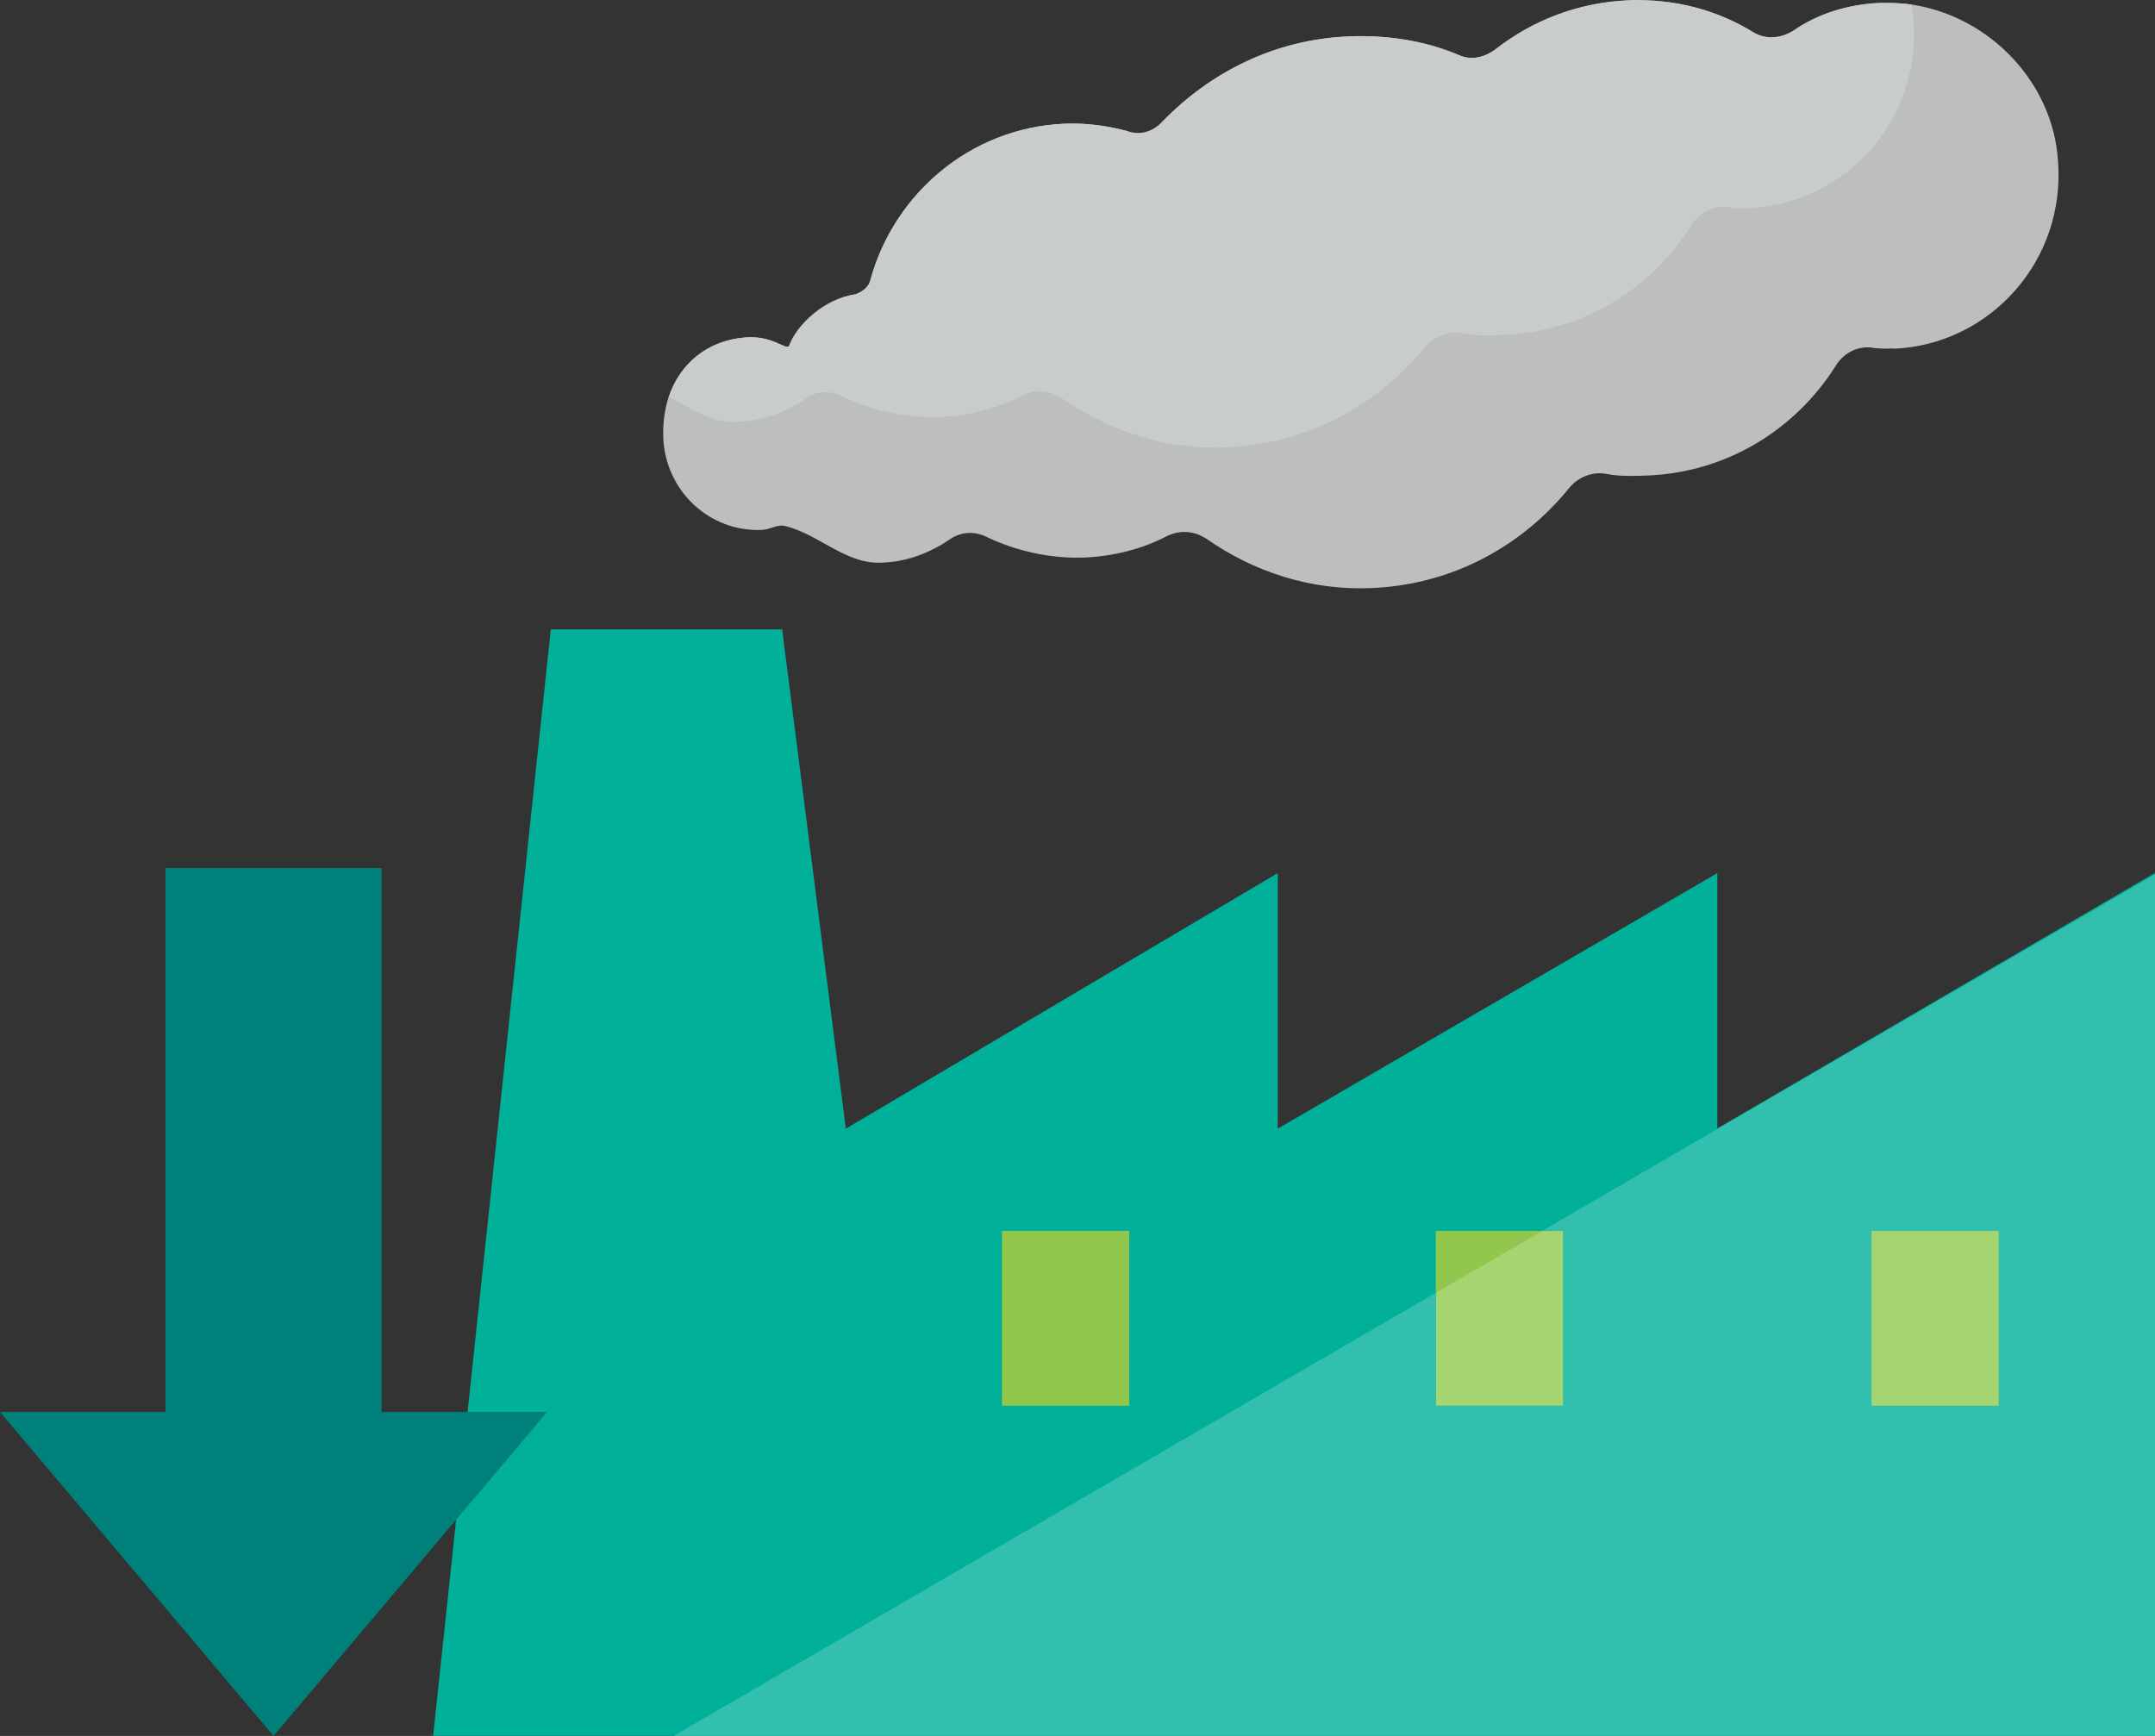 <?xml version="1.0" encoding="UTF-8"?> <svg xmlns="http://www.w3.org/2000/svg" id="b" data-name="Layer 2" width="156.77" height="126.29" viewBox="0 0 156.77 126.29"><rect x="0" y="0" width="156.77" height="126.29" fill="#333333" stroke="none"/><g id="c" data-name="Layer 1"><g><rect x="68.19" y="86.94" width="81.35" height="19.12" fill="#91c74d"></rect><path d="M82.15,102.27h-9.26v-12.72h9.26v12.72ZM136.15,89.55h9.26v12.72h-9.26v-12.72ZM113.71,102.27h-9.26v-12.72h9.26v12.72ZM124.93,82.11v-18.59l-31.98,18.59v-18.59l-31.42,18.59-4.63-36.32h-16.83l-8.56,80.49h125.25v-62.77l-31.84,18.59Z" fill="#00b099"></path><path d="M145.4,89.55h-9.26v12.72h9.26v-12.72ZM113.71,89.55h-1.51l-7.74,4.5v8.22h9.26v-12.72Z" fill="#a6d470"></path><path d="M156.77,63.62l-44.57,25.92h1.52v12.72h-9.26v-8.22l-55.44,32.24h107.76v-62.67ZM136.15,89.55h9.26v12.72h-9.26v-12.72Z" fill="#33bfad"></path><g><path d="M63.71,23.27c0,.14-.13.15-.13.15,0,0,.14,0,.13-.15" fill="#bdbfbf"></path><path d="M137.79,25.35c-.56.01-1.12.04-1.68-.07-1.14-.1-2.09.51-2.61,1.4-2.9,4.56-7.83,7.65-13.56,7.91-1.12.04-2.1.09-3.24-.14-.84-.11-1.81.21-2.48.97-3.46,4.3-8.54,7.11-14.43,7.36-4.47.2-8.61-1.19-12.08-3.62-.87-.53-1.85-.63-2.82-.16-1.78.94-3.87,1.46-5.98,1.56-2.53.1-5.08-.5-7.22-1.54-.86-.39-1.84-.34-2.65.26-1.37.92-3.03,1.57-4.71,1.64-2.71.26-4.71-2.06-7.24-2.66-.53-.13-1.08.27-1.66.29-3.8.17-7.03-2.83-7.18-6.72-.04-1.06.1-2.04.39-2.95.8-2.4,2.78-4.1,5.54-4.33.95-.08,1.67.13,2.18.33.63.25.96.5,1.06.23.53-1.43,2.47-3.36,4.81-3.7.41-.16.95-.47,1.08-1.04,1.7-6.23,7.24-11.07,14.11-11.37,1.54-.07,3.1.14,4.52.52,1,.39,1.96.06,2.64-.69,3.49-3.59,8.16-5.95,13.49-6.18,2.81-.13,5.62.32,8.07,1.36.86.39,1.82.2,2.65-.41,2.71-2.12,6.03-3.42,9.66-3.57,3.37-.14,6.49.71,9.09,2.32.87.53,1.99.49,2.95-.13,1.77-1.23,3.98-1.9,6.23-2,.8-.03,1.59.01,2.34.11,5.7.86,10.28,5.68,10.65,11.34.59,7.26-4.91,13.38-11.91,13.7" fill="#bdbfbf"></path><path d="M53.19,13.04h0s0,0,0,0M53.19,13.05c0,.13-.13.14-.13.14,0,0,.13,0,.13-.14" fill="#fff"></path><path d="M119.17,0c-.24,0-.48,0-.73.02-3.63.16-6.96,1.46-9.66,3.57-.54.4-1.13.62-1.71.62-.32,0-.64-.06-.94-.2-2.17-.93-4.63-1.38-7.12-1.38-.31,0-.63,0-.94.02-5.33.23-10,2.59-13.49,6.18-.48.53-1.11.85-1.79.85-.28,0-.56-.05-.84-.16-1.23-.32-2.58-.53-3.92-.53-.2,0-.4,0-.59.01-6.87.3-12.41,5.13-14.11,11.37-.13.57-.67.89-1.08,1.04-2.34.34-4.28,2.27-4.81,3.7-.03.09-.08.12-.16.12-.17,0-.46-.17-.9-.35-.44-.17-1.02-.35-1.77-.35-.13,0-.27,0-.41.02-2.76.23-4.74,1.93-5.54,4.33,1.52.8,2.98,1.82,4.71,1.82.15,0,.3,0,.45-.02,1.68-.07,3.34-.71,4.71-1.63.47-.36,1-.52,1.53-.52.38,0,.76.09,1.12.25,1.97.97,4.29,1.56,6.61,1.56.2,0,.41,0,.62-.01,2.1-.1,4.19-.61,5.98-1.56.42-.2.84-.3,1.26-.3.54,0,1.07.17,1.56.47,3.24,2.26,7.08,3.62,11.22,3.62.28,0,.57,0,.85-.02,5.89-.26,10.97-3.06,14.43-7.36.6-.66,1.42-.99,2.18-.99.1,0,.2,0,.3.02.67.14,1.29.19,1.91.19.43,0,.87-.02,1.33-.04,5.74-.26,10.66-3.33,13.56-7.89.49-.83,1.36-1.42,2.4-1.42.07,0,.14,0,.21,0,.32.07.64.1.97.1.24,0,.48-.01.72-.02,7-.32,12.5-6.42,11.91-13.7-.03-.37-.07-.74-.13-1.1-.6-.08-1.22-.12-1.86-.12-.16,0-.32,0-.49,0-2.24.1-4.46.77-6.23,2-.51.33-1.07.5-1.62.5-.47,0-.93-.12-1.33-.37-2.41-1.49-5.27-2.33-8.36-2.33" fill="#c9cccc"></path></g><rect x="12.04" y="63.15" width="15.72" height="42.35" fill="#00807a"></rect><polygon points="19.9 126.29 0 102.72 39.8 102.72 19.9 126.29" fill="#00807a"></polygon></g></g></svg> 